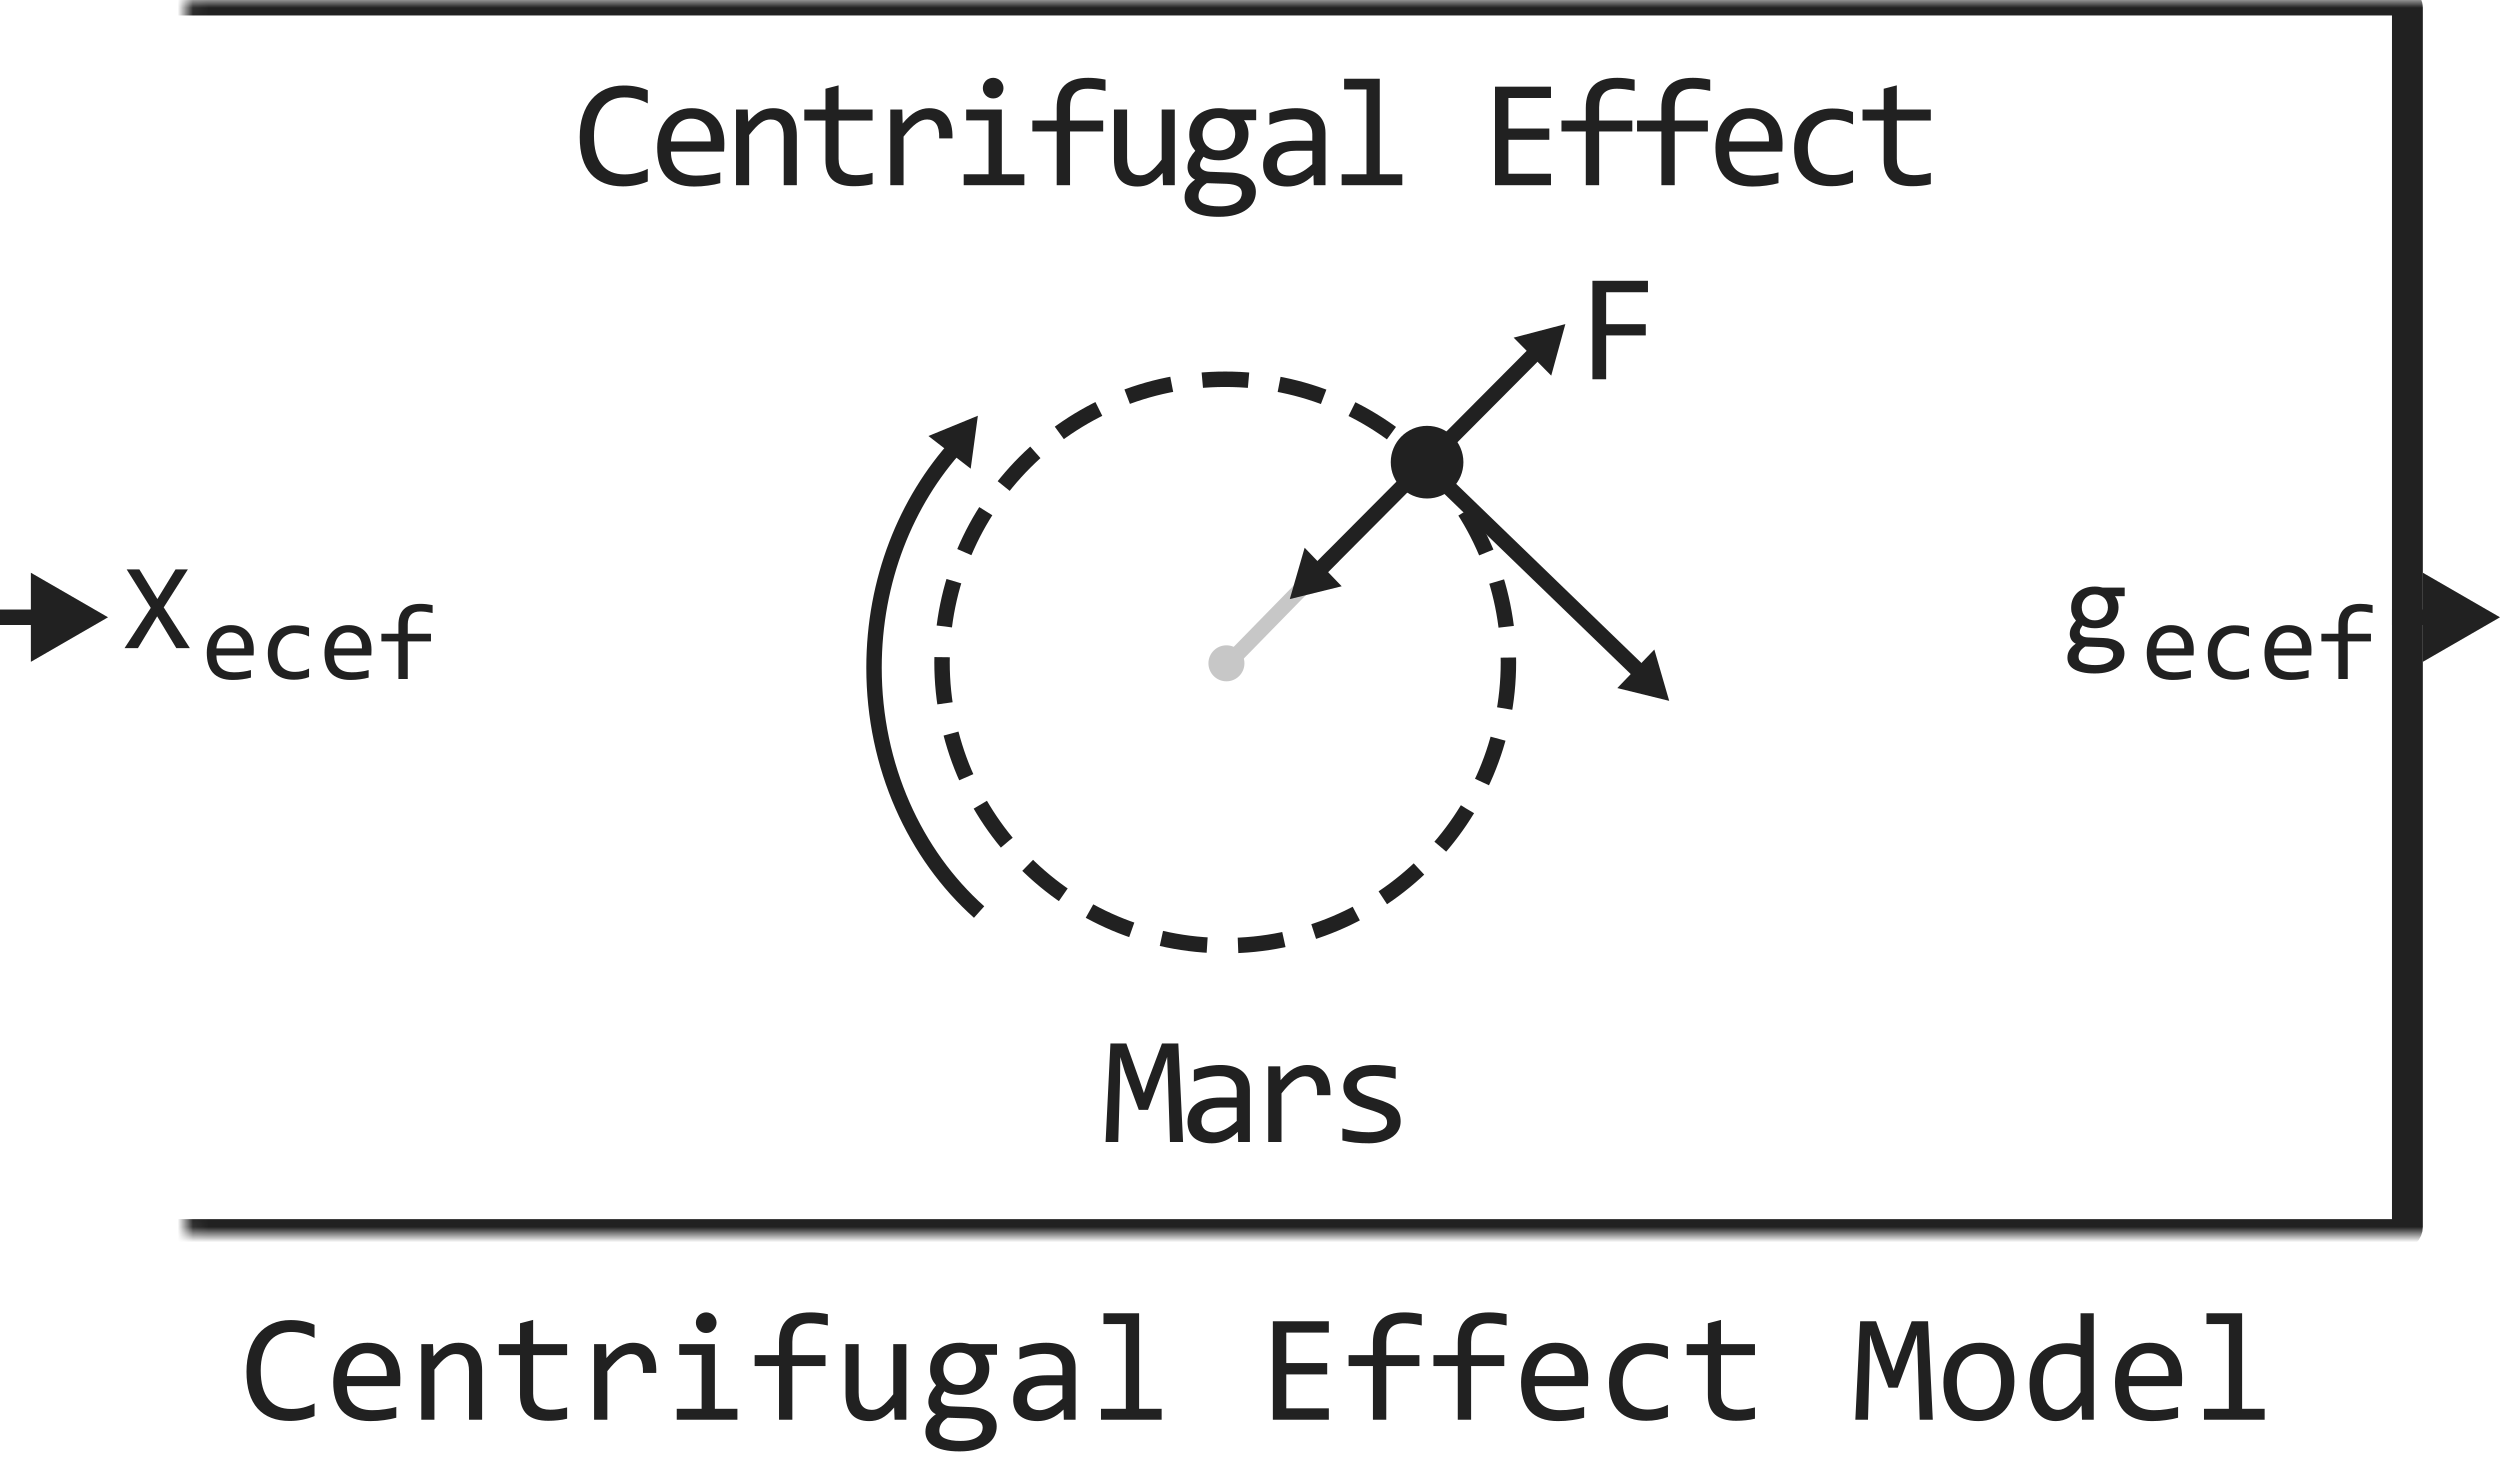 <svg width="162" height="96" viewBox="0 0 162 96" fill="none" xmlns="http://www.w3.org/2000/svg">
<path d="M76.663 74H75.813L75.686 70.02L75.632 68.492L75.335 69.381L74.392 71.92H73.792L72.893 69.478L72.595 68.492L72.576 70.089L72.463 74H71.643L71.956 67.618H72.986L73.845 70.02L74.124 70.831L74.392 70.02L75.296 67.618H76.355L76.663 74ZM80.233 74L80.213 73.341C79.946 73.605 79.674 73.795 79.398 73.912C79.124 74.029 78.836 74.088 78.533 74.088C78.254 74.088 78.014 74.052 77.816 73.981C77.617 73.909 77.453 73.811 77.323 73.688C77.195 73.561 77.101 73.412 77.039 73.243C76.981 73.074 76.951 72.89 76.951 72.691C76.951 72.2 77.134 71.816 77.498 71.539C77.866 71.259 78.408 71.119 79.124 71.119H80.14V70.689C80.14 70.4 80.047 70.169 79.862 69.996C79.676 69.82 79.393 69.732 79.012 69.732C78.735 69.732 78.462 69.763 78.192 69.825C77.925 69.887 77.648 69.975 77.362 70.089V69.322C77.469 69.283 77.588 69.246 77.718 69.21C77.851 69.171 77.991 69.137 78.138 69.107C78.284 69.078 78.437 69.055 78.597 69.039C78.756 69.019 78.918 69.01 79.08 69.01C79.376 69.01 79.643 69.042 79.881 69.107C80.119 69.172 80.319 69.272 80.482 69.405C80.648 69.539 80.775 69.706 80.862 69.908C80.95 70.11 80.994 70.348 80.994 70.621V74H80.233ZM80.14 71.769H79.061C78.849 71.769 78.667 71.79 78.514 71.832C78.361 71.874 78.236 71.935 78.138 72.013C78.04 72.091 77.967 72.185 77.918 72.296C77.873 72.403 77.85 72.525 77.85 72.662C77.85 72.757 77.865 72.848 77.894 72.936C77.923 73.02 77.97 73.097 78.035 73.165C78.1 73.23 78.185 73.282 78.289 73.321C78.393 73.36 78.52 73.38 78.67 73.38C78.865 73.38 79.088 73.321 79.339 73.204C79.593 73.084 79.86 72.895 80.14 72.638V71.769ZM82.181 69.098H82.958L82.982 70.001C83.272 69.653 83.557 69.4 83.837 69.244C84.12 69.088 84.405 69.01 84.691 69.01C85.199 69.01 85.583 69.174 85.844 69.503C86.107 69.832 86.229 70.32 86.21 70.968H85.35C85.36 70.538 85.297 70.227 85.16 70.035C85.026 69.84 84.83 69.742 84.569 69.742C84.455 69.742 84.34 69.763 84.222 69.806C84.109 69.845 83.99 69.91 83.866 70.001C83.746 70.089 83.617 70.203 83.48 70.343C83.344 70.483 83.197 70.652 83.041 70.851V74H82.181V69.098ZM90.761 72.662C90.761 72.835 90.732 72.989 90.673 73.126C90.615 73.263 90.535 73.385 90.434 73.492C90.333 73.596 90.216 73.686 90.082 73.761C89.949 73.836 89.806 73.897 89.653 73.946C89.503 73.995 89.348 74.031 89.189 74.054C89.029 74.076 88.873 74.088 88.72 74.088C88.388 74.088 88.082 74.073 87.802 74.044C87.525 74.015 87.254 73.967 86.987 73.902V73.121C87.273 73.203 87.558 73.264 87.841 73.307C88.124 73.349 88.406 73.37 88.686 73.37C89.093 73.37 89.394 73.315 89.589 73.204C89.785 73.093 89.882 72.936 89.882 72.731C89.882 72.643 89.866 72.564 89.833 72.496C89.804 72.424 89.749 72.358 89.667 72.296C89.586 72.231 89.459 72.164 89.287 72.096C89.117 72.027 88.885 71.949 88.588 71.861C88.367 71.796 88.162 71.723 87.973 71.642C87.787 71.557 87.626 71.458 87.49 71.344C87.353 71.23 87.246 71.096 87.167 70.943C87.089 70.79 87.05 70.61 87.05 70.401C87.05 70.265 87.081 70.115 87.143 69.952C87.208 69.789 87.317 69.638 87.47 69.498C87.623 69.358 87.83 69.243 88.09 69.151C88.351 69.057 88.676 69.01 89.067 69.01C89.259 69.01 89.472 69.021 89.706 69.044C89.941 69.064 90.185 69.099 90.439 69.151V69.908C90.172 69.843 89.918 69.796 89.677 69.767C89.439 69.734 89.233 69.718 89.057 69.718C88.845 69.718 88.666 69.734 88.52 69.767C88.377 69.799 88.26 69.845 88.168 69.903C88.081 69.959 88.017 70.025 87.978 70.103C87.939 70.178 87.919 70.26 87.919 70.348C87.919 70.436 87.936 70.515 87.968 70.587C88.004 70.659 88.067 70.728 88.159 70.797C88.253 70.862 88.383 70.929 88.549 70.997C88.715 71.062 88.932 71.134 89.199 71.212C89.488 71.296 89.733 71.386 89.931 71.481C90.13 71.572 90.291 71.674 90.415 71.788C90.538 71.902 90.626 72.031 90.678 72.174C90.734 72.317 90.761 72.48 90.761 72.662Z" fill="#212121"/>
<path d="M41.976 11.761C41.465 11.972 40.929 12.078 40.37 12.078C39.468 12.078 38.775 11.81 38.289 11.273C37.808 10.732 37.567 9.935 37.567 8.88C37.567 8.369 37.633 7.907 37.767 7.493C37.901 7.08 38.091 6.73 38.338 6.443C38.586 6.154 38.885 5.931 39.237 5.774C39.588 5.618 39.982 5.54 40.418 5.54C40.715 5.54 40.99 5.566 41.244 5.618C41.498 5.667 41.742 5.743 41.976 5.848V6.702C41.745 6.575 41.506 6.479 41.258 6.414C41.011 6.346 40.741 6.312 40.448 6.312C40.148 6.312 39.876 6.368 39.632 6.482C39.391 6.593 39.186 6.756 39.017 6.971C38.848 7.182 38.718 7.443 38.626 7.752C38.535 8.058 38.49 8.408 38.49 8.802C38.49 9.629 38.657 10.252 38.993 10.672C39.328 11.092 39.819 11.302 40.467 11.302C40.741 11.302 41.003 11.271 41.253 11.209C41.504 11.144 41.745 11.054 41.976 10.94V11.761ZM46.938 9.29C46.938 9.41 46.936 9.511 46.933 9.593C46.929 9.674 46.925 9.751 46.918 9.822H43.476C43.476 10.324 43.616 10.709 43.895 10.979C44.175 11.246 44.579 11.38 45.106 11.38C45.25 11.38 45.393 11.375 45.536 11.365C45.679 11.352 45.818 11.336 45.951 11.316C46.085 11.297 46.212 11.276 46.332 11.253C46.456 11.227 46.57 11.199 46.674 11.17V11.868C46.443 11.933 46.181 11.985 45.888 12.024C45.598 12.067 45.297 12.088 44.984 12.088C44.565 12.088 44.203 12.031 43.9 11.917C43.598 11.803 43.349 11.639 43.153 11.424C42.961 11.206 42.818 10.94 42.724 10.628C42.633 10.312 42.587 9.956 42.587 9.559C42.587 9.214 42.636 8.888 42.733 8.582C42.834 8.273 42.979 8.003 43.168 7.771C43.36 7.537 43.594 7.352 43.871 7.215C44.148 7.078 44.462 7.01 44.813 7.01C45.155 7.01 45.458 7.063 45.722 7.171C45.985 7.278 46.207 7.431 46.386 7.63C46.568 7.825 46.705 8.064 46.796 8.348C46.89 8.628 46.938 8.942 46.938 9.29ZM46.054 9.168C46.063 8.95 46.042 8.751 45.99 8.572C45.938 8.39 45.857 8.234 45.746 8.104C45.639 7.973 45.504 7.872 45.341 7.801C45.178 7.726 44.989 7.688 44.774 7.688C44.589 7.688 44.42 7.724 44.267 7.796C44.114 7.868 43.982 7.968 43.871 8.099C43.76 8.229 43.671 8.385 43.602 8.567C43.534 8.75 43.492 8.95 43.476 9.168H46.054ZM47.695 7.098H48.452L48.486 7.889C48.629 7.719 48.767 7.579 48.901 7.469C49.034 7.355 49.165 7.264 49.292 7.195C49.422 7.127 49.554 7.08 49.687 7.054C49.821 7.024 49.959 7.01 50.102 7.01C50.607 7.01 50.988 7.16 51.245 7.459C51.505 7.755 51.635 8.203 51.635 8.802V12H50.786V8.87C50.786 8.486 50.714 8.203 50.571 8.021C50.428 7.835 50.215 7.742 49.931 7.742C49.827 7.742 49.724 7.758 49.624 7.791C49.526 7.82 49.423 7.874 49.316 7.952C49.209 8.027 49.091 8.13 48.965 8.26C48.841 8.39 48.701 8.553 48.544 8.748V12H47.695V7.098ZM56.543 11.932C56.351 11.98 56.153 12.015 55.947 12.034C55.742 12.057 55.534 12.068 55.322 12.068C54.707 12.068 54.248 11.93 53.946 11.653C53.643 11.373 53.491 10.945 53.491 10.369V7.811H52.119V7.098H53.491V5.75L54.341 5.53V7.098H56.543V7.811H54.341V10.301C54.341 10.652 54.434 10.916 54.619 11.092C54.808 11.264 55.085 11.351 55.449 11.351C55.606 11.351 55.777 11.339 55.962 11.316C56.148 11.29 56.341 11.251 56.543 11.199V11.932ZM57.691 7.098H58.468L58.492 8.001C58.782 7.653 59.066 7.4 59.346 7.244C59.63 7.088 59.914 7.01 60.201 7.01C60.709 7.01 61.093 7.174 61.353 7.503C61.617 7.832 61.739 8.32 61.719 8.968H60.86C60.87 8.538 60.806 8.227 60.67 8.035C60.536 7.84 60.339 7.742 60.079 7.742C59.965 7.742 59.849 7.763 59.732 7.806C59.618 7.845 59.499 7.91 59.376 8.001C59.255 8.089 59.127 8.203 58.99 8.343C58.853 8.483 58.707 8.652 58.551 8.851V12H57.691V7.098ZM64.059 7.801H62.609V7.098H64.918V11.292H66.378V12H62.448V11.292H64.059V7.801ZM64.357 5.042C64.451 5.042 64.539 5.06 64.621 5.096C64.702 5.128 64.772 5.175 64.831 5.237C64.892 5.299 64.939 5.371 64.972 5.452C65.008 5.53 65.026 5.617 65.026 5.711C65.026 5.802 65.008 5.888 64.972 5.97C64.939 6.051 64.892 6.123 64.831 6.185C64.772 6.246 64.702 6.295 64.621 6.331C64.539 6.364 64.451 6.38 64.357 6.38C64.262 6.38 64.174 6.364 64.093 6.331C64.012 6.295 63.94 6.246 63.878 6.185C63.82 6.123 63.773 6.051 63.737 5.97C63.704 5.888 63.688 5.802 63.688 5.711C63.688 5.617 63.704 5.53 63.737 5.452C63.773 5.371 63.82 5.299 63.878 5.237C63.94 5.175 64.012 5.128 64.093 5.096C64.174 5.06 64.262 5.042 64.357 5.042ZM71.638 5.892C71.192 5.797 70.808 5.75 70.485 5.75C69.72 5.75 69.338 6.15 69.338 6.951V7.811H71.486V8.519H69.338V12H68.474V8.519H66.897V7.811H68.474V7C68.474 5.695 69.154 5.042 70.515 5.042C70.853 5.042 71.228 5.081 71.638 5.159V5.892ZM76.126 12H75.364L75.335 11.209C75.188 11.378 75.048 11.52 74.915 11.634C74.784 11.745 74.654 11.834 74.524 11.902C74.394 11.971 74.262 12.018 74.129 12.044C73.998 12.073 73.86 12.088 73.713 12.088C73.209 12.088 72.828 11.94 72.571 11.644C72.314 11.347 72.185 10.9 72.185 10.301V7.098H73.035V10.232C73.035 10.984 73.318 11.36 73.884 11.36C73.989 11.36 74.09 11.346 74.187 11.316C74.288 11.284 74.392 11.23 74.5 11.155C74.61 11.077 74.728 10.973 74.851 10.843C74.978 10.713 75.12 10.548 75.276 10.35V7.098H76.126V12ZM80.614 7.791C80.705 7.905 80.775 8.038 80.823 8.191C80.876 8.341 80.902 8.504 80.902 8.68C80.902 8.934 80.854 9.166 80.76 9.378C80.669 9.586 80.539 9.765 80.369 9.915C80.2 10.065 79.997 10.182 79.759 10.267C79.525 10.348 79.266 10.389 78.983 10.389C78.778 10.389 78.585 10.367 78.406 10.325C78.227 10.28 78.086 10.224 77.982 10.159C77.92 10.25 77.868 10.337 77.825 10.418C77.783 10.499 77.762 10.591 77.762 10.691C77.762 10.815 77.82 10.918 77.938 10.999C78.058 11.08 78.216 11.124 78.411 11.131L79.7 11.18C79.945 11.186 80.169 11.217 80.374 11.273C80.583 11.328 80.76 11.408 80.906 11.512C81.056 11.616 81.172 11.745 81.253 11.898C81.338 12.05 81.38 12.228 81.38 12.43C81.38 12.648 81.333 12.854 81.239 13.05C81.144 13.245 80.998 13.416 80.799 13.562C80.604 13.712 80.355 13.831 80.052 13.919C79.749 14.007 79.389 14.051 78.973 14.051C78.576 14.051 78.237 14.018 77.957 13.953C77.68 13.891 77.453 13.803 77.274 13.69C77.095 13.579 76.964 13.445 76.883 13.289C76.802 13.136 76.761 12.967 76.761 12.781C76.761 12.544 76.816 12.335 76.927 12.156C77.038 11.977 77.209 11.805 77.44 11.639C77.355 11.6 77.282 11.551 77.22 11.492C77.158 11.434 77.108 11.37 77.069 11.302C77.029 11.23 77 11.155 76.981 11.077C76.961 10.999 76.951 10.922 76.951 10.848C76.951 10.636 77 10.442 77.098 10.267C77.199 10.091 77.318 9.925 77.454 9.769C77.392 9.694 77.337 9.62 77.288 9.549C77.243 9.477 77.202 9.401 77.166 9.319C77.134 9.235 77.108 9.145 77.088 9.051C77.072 8.953 77.064 8.842 77.064 8.719C77.064 8.465 77.109 8.234 77.2 8.025C77.295 7.814 77.425 7.633 77.591 7.483C77.76 7.334 77.962 7.218 78.197 7.137C78.434 7.052 78.696 7.01 78.983 7.01C79.103 7.01 79.219 7.018 79.329 7.034C79.44 7.05 79.538 7.072 79.622 7.098H81.4V7.791H80.614ZM77.664 12.708C77.664 12.939 77.785 13.107 78.026 13.211C78.266 13.318 78.602 13.372 79.031 13.372C79.302 13.372 79.528 13.348 79.71 13.299C79.896 13.25 80.044 13.185 80.154 13.104C80.268 13.025 80.35 12.934 80.399 12.83C80.448 12.729 80.472 12.625 80.472 12.518C80.472 12.319 80.391 12.172 80.228 12.078C80.065 11.984 79.816 11.928 79.481 11.912L78.201 11.868C78.094 11.94 78.004 12.01 77.933 12.078C77.865 12.146 77.811 12.215 77.772 12.283C77.733 12.355 77.705 12.425 77.689 12.493C77.672 12.565 77.664 12.636 77.664 12.708ZM77.923 8.699C77.923 8.855 77.949 8.999 78.001 9.129C78.053 9.259 78.126 9.37 78.221 9.461C78.315 9.552 78.426 9.624 78.553 9.676C78.683 9.725 78.826 9.749 78.983 9.749C79.152 9.749 79.302 9.721 79.432 9.666C79.565 9.607 79.676 9.529 79.764 9.432C79.855 9.334 79.923 9.222 79.969 9.095C80.018 8.968 80.042 8.836 80.042 8.699C80.042 8.543 80.016 8.4 79.964 8.27C79.912 8.139 79.839 8.029 79.744 7.938C79.65 7.846 79.538 7.776 79.407 7.728C79.281 7.675 79.139 7.649 78.983 7.649C78.813 7.649 78.662 7.679 78.528 7.737C78.398 7.796 78.288 7.874 78.197 7.972C78.109 8.066 78.04 8.177 77.991 8.304C77.946 8.431 77.923 8.562 77.923 8.699ZM85.131 12L85.111 11.341C84.844 11.604 84.572 11.795 84.296 11.912C84.022 12.029 83.734 12.088 83.431 12.088C83.151 12.088 82.912 12.052 82.714 11.98C82.515 11.909 82.351 11.811 82.221 11.688C82.094 11.56 81.999 11.412 81.937 11.243C81.879 11.074 81.849 10.89 81.849 10.691C81.849 10.2 82.032 9.816 82.396 9.539C82.764 9.259 83.306 9.119 84.022 9.119H85.038V8.689C85.038 8.4 84.945 8.169 84.76 7.996C84.574 7.82 84.291 7.732 83.91 7.732C83.633 7.732 83.36 7.763 83.09 7.825C82.823 7.887 82.546 7.975 82.26 8.089V7.322C82.367 7.283 82.486 7.246 82.616 7.21C82.749 7.171 82.889 7.137 83.036 7.107C83.182 7.078 83.335 7.055 83.495 7.039C83.654 7.02 83.816 7.01 83.978 7.01C84.275 7.01 84.541 7.042 84.779 7.107C85.017 7.173 85.217 7.272 85.38 7.405C85.546 7.539 85.673 7.706 85.76 7.908C85.848 8.11 85.892 8.348 85.892 8.621V12H85.131ZM85.038 9.769H83.959C83.747 9.769 83.565 9.79 83.412 9.832C83.259 9.874 83.134 9.935 83.036 10.013C82.938 10.091 82.865 10.185 82.816 10.296C82.771 10.403 82.748 10.525 82.748 10.662C82.748 10.757 82.763 10.848 82.792 10.935C82.821 11.02 82.868 11.097 82.933 11.165C82.999 11.23 83.083 11.282 83.187 11.321C83.291 11.36 83.418 11.38 83.568 11.38C83.763 11.38 83.987 11.321 84.237 11.204C84.491 11.084 84.758 10.895 85.038 10.638V9.769ZM88.549 5.799H87.099V5.101H89.409V11.292H90.869V12H86.938V11.292H88.549V5.799ZM100.504 12H96.876V5.618H100.504V6.351H97.745V8.328H100.396V9.061H97.745V11.258H100.504V12ZM105.924 5.892C105.478 5.797 105.094 5.75 104.772 5.75C104.007 5.75 103.624 6.15 103.624 6.951V7.811H105.773V8.519H103.624V12H102.76V8.519H101.183V7.811H102.76V7C102.76 5.695 103.44 5.042 104.801 5.042C105.14 5.042 105.514 5.081 105.924 5.159V5.892ZM110.822 5.892C110.376 5.797 109.992 5.75 109.67 5.75C108.905 5.75 108.522 6.15 108.522 6.951V7.811H110.671V8.519H108.522V12H107.658V8.519H106.081V7.811H107.658V7C107.658 5.695 108.338 5.042 109.699 5.042C110.038 5.042 110.412 5.081 110.822 5.159V5.892ZM115.51 9.29C115.51 9.41 115.509 9.511 115.505 9.593C115.502 9.674 115.497 9.751 115.491 9.822H112.048C112.048 10.324 112.188 10.709 112.468 10.979C112.748 11.246 113.152 11.38 113.679 11.38C113.822 11.38 113.966 11.375 114.109 11.365C114.252 11.352 114.39 11.336 114.524 11.316C114.657 11.297 114.784 11.276 114.905 11.253C115.028 11.227 115.142 11.199 115.246 11.17V11.868C115.015 11.933 114.753 11.985 114.46 12.024C114.171 12.067 113.87 12.088 113.557 12.088C113.137 12.088 112.776 12.031 112.473 11.917C112.17 11.803 111.921 11.639 111.726 11.424C111.534 11.206 111.391 10.94 111.296 10.628C111.205 10.312 111.16 9.956 111.16 9.559C111.16 9.214 111.208 8.888 111.306 8.582C111.407 8.273 111.552 8.003 111.741 7.771C111.933 7.537 112.167 7.352 112.444 7.215C112.72 7.078 113.035 7.01 113.386 7.01C113.728 7.01 114.031 7.063 114.294 7.171C114.558 7.278 114.779 7.431 114.958 7.63C115.141 7.825 115.277 8.064 115.369 8.348C115.463 8.628 115.51 8.942 115.51 9.29ZM114.626 9.168C114.636 8.95 114.615 8.751 114.563 8.572C114.511 8.39 114.429 8.234 114.319 8.104C114.211 7.973 114.076 7.872 113.913 7.801C113.751 7.726 113.562 7.688 113.347 7.688C113.162 7.688 112.992 7.724 112.839 7.796C112.686 7.868 112.554 7.968 112.444 8.099C112.333 8.229 112.244 8.385 112.175 8.567C112.107 8.75 112.065 8.95 112.048 9.168H114.626ZM120.076 11.819C119.855 11.904 119.627 11.966 119.393 12.005C119.161 12.047 118.922 12.068 118.675 12.068C117.9 12.068 117.303 11.858 116.883 11.438C116.466 11.019 116.258 10.405 116.258 9.598C116.258 9.21 116.318 8.859 116.438 8.543C116.559 8.227 116.728 7.957 116.946 7.732C117.164 7.508 117.425 7.335 117.728 7.215C118.03 7.091 118.364 7.029 118.729 7.029C118.982 7.029 119.22 7.047 119.441 7.083C119.663 7.119 119.874 7.177 120.076 7.259V8.069C119.865 7.959 119.648 7.879 119.427 7.83C119.209 7.778 118.982 7.752 118.748 7.752C118.53 7.752 118.323 7.794 118.128 7.879C117.936 7.96 117.767 8.079 117.62 8.235C117.474 8.392 117.358 8.582 117.273 8.807C117.189 9.031 117.146 9.285 117.146 9.568C117.146 10.161 117.29 10.605 117.576 10.901C117.866 11.194 118.266 11.341 118.777 11.341C119.008 11.341 119.231 11.315 119.446 11.263C119.664 11.211 119.874 11.133 120.076 11.028V11.819ZM125.116 11.932C124.924 11.98 124.725 12.015 124.52 12.034C124.315 12.057 124.107 12.068 123.895 12.068C123.28 12.068 122.821 11.93 122.518 11.653C122.215 11.373 122.064 10.945 122.064 10.369V7.811H120.692V7.098H122.064V5.75L122.914 5.53V7.098H125.116V7.811H122.914V10.301C122.914 10.652 123.006 10.916 123.192 11.092C123.381 11.264 123.657 11.351 124.022 11.351C124.178 11.351 124.349 11.339 124.535 11.316C124.72 11.29 124.914 11.251 125.116 11.199V11.932Z" fill="#212121"/>
<g clip-path="url(#clip0_8550_59149)">
<circle cx="79.473" cy="42.983" r="1.167" fill="#C7C7C7"/>
<path d="M79.723 42.855L86.314 36.115" stroke="#C7C7C7" stroke-linecap="round" stroke-linejoin="round"/>
<circle cx="79.395" cy="42.927" r="18.351" stroke="#212121" stroke-linejoin="round" stroke-dasharray="3 2"/>
<path d="M62.055 28.815C58.711 32.488 56.637 37.606 56.637 43.268C56.637 49.679 59.296 55.393 63.446 59.101" stroke="#212121" stroke-linejoin="round"/>
<circle cx="92.475" cy="29.949" r="2.354" fill="#212121"/>
<path d="M99.439 22.929L92.322 30.078M85.205 37.226L92.322 30.078M92.322 30.078L106.619 43.902" stroke="#212121" stroke-linejoin="round"/>
<path d="M106.788 18.937H104.078V21.007H106.646V21.735H104.078V24.577H103.189V18.195H106.788V18.937Z" fill="#212121"/>
<path d="M101.435 21.001L98.084 21.879L100.52 24.342L101.435 21.001Z" fill="#212121"/>
<path d="M63.366 26.939L60.161 28.253L62.901 30.372L63.366 26.939Z" fill="#212121"/>
<path d="M83.578 38.821L86.941 37.991L84.541 35.493L83.578 38.821Z" fill="#212121"/>
<path d="M108.164 45.416L104.801 44.587L107.201 42.089L108.164 45.416Z" fill="#212121"/>
</g>
<mask id="path-14-inside-1_8550_59149" fill="white">
<rect x="6" width="150" height="80" rx="0.5"/>
</mask>
<rect x="6" width="150" height="80" rx="0.5" stroke="#212121" stroke-width="2" stroke-linejoin="round" mask="url(#path-14-inside-1_8550_59149)"/>
<path d="M12.305 42H11.426L10.184 39.938L8.938 42H8.07L9.77 39.391L8.207 36.895H9.031L10.199 38.816L11.375 36.895H12.176L10.609 39.359L12.305 42Z" fill="#212121"/>
<path d="M16.445 42.103C16.445 42.187 16.444 42.258 16.442 42.315C16.44 42.372 16.436 42.425 16.432 42.476H14.022C14.022 42.827 14.12 43.096 14.316 43.286C14.512 43.472 14.794 43.566 15.164 43.566C15.264 43.566 15.364 43.562 15.464 43.556C15.565 43.547 15.662 43.535 15.755 43.522C15.848 43.508 15.937 43.493 16.021 43.477C16.108 43.459 16.188 43.44 16.261 43.419V43.908C16.099 43.953 15.915 43.99 15.71 44.017C15.508 44.047 15.297 44.062 15.078 44.062C14.784 44.062 14.531 44.022 14.319 43.942C14.107 43.862 13.933 43.747 13.796 43.597C13.662 43.444 13.562 43.258 13.496 43.04C13.432 42.819 13.4 42.569 13.4 42.291C13.4 42.05 13.434 41.822 13.502 41.607C13.573 41.391 13.675 41.202 13.807 41.04C13.941 40.876 14.105 40.746 14.299 40.65C14.492 40.555 14.712 40.507 14.959 40.507C15.198 40.507 15.41 40.544 15.594 40.62C15.779 40.695 15.934 40.802 16.059 40.941C16.187 41.078 16.282 41.245 16.346 41.443C16.412 41.639 16.445 41.859 16.445 42.103ZM15.827 42.018C15.834 41.865 15.819 41.726 15.782 41.601C15.746 41.473 15.689 41.364 15.611 41.273C15.536 41.181 15.442 41.111 15.328 41.06C15.214 41.008 15.082 40.982 14.931 40.982C14.801 40.982 14.683 41.007 14.576 41.057C14.469 41.107 14.376 41.178 14.299 41.269C14.221 41.36 14.159 41.47 14.111 41.597C14.063 41.725 14.033 41.865 14.022 42.018H15.827ZM20.026 43.873C19.872 43.933 19.712 43.976 19.548 44.003C19.386 44.033 19.219 44.048 19.046 44.048C18.503 44.048 18.085 43.901 17.791 43.607C17.5 43.313 17.354 42.883 17.354 42.318C17.354 42.047 17.396 41.801 17.48 41.58C17.564 41.359 17.683 41.17 17.836 41.013C17.988 40.855 18.171 40.735 18.383 40.65C18.594 40.564 18.828 40.52 19.083 40.52C19.261 40.52 19.427 40.533 19.582 40.558C19.737 40.583 19.885 40.624 20.026 40.681V41.248C19.878 41.171 19.727 41.115 19.572 41.081C19.419 41.045 19.261 41.026 19.097 41.026C18.944 41.026 18.799 41.056 18.663 41.115C18.528 41.172 18.41 41.255 18.307 41.365C18.205 41.474 18.124 41.607 18.065 41.765C18.005 41.922 17.976 42.1 17.976 42.298C17.976 42.713 18.076 43.024 18.276 43.231C18.479 43.436 18.76 43.539 19.117 43.539C19.279 43.539 19.435 43.52 19.586 43.484C19.738 43.447 19.885 43.393 20.026 43.32V43.873ZM24.073 42.103C24.073 42.187 24.071 42.258 24.069 42.315C24.067 42.372 24.064 42.425 24.059 42.476H21.649C21.649 42.827 21.747 43.096 21.943 43.286C22.139 43.472 22.422 43.566 22.791 43.566C22.891 43.566 22.991 43.562 23.092 43.556C23.192 43.547 23.289 43.535 23.382 43.522C23.476 43.508 23.564 43.493 23.649 43.477C23.735 43.459 23.815 43.44 23.888 43.419V43.908C23.726 43.953 23.543 43.99 23.338 44.017C23.135 44.047 22.924 44.062 22.705 44.062C22.411 44.062 22.159 44.022 21.947 43.942C21.735 43.862 21.56 43.747 21.424 43.597C21.289 43.444 21.189 43.258 21.123 43.04C21.059 42.819 21.027 42.569 21.027 42.291C21.027 42.05 21.061 41.822 21.13 41.607C21.2 41.391 21.302 41.202 21.434 41.04C21.568 40.876 21.732 40.746 21.926 40.65C22.12 40.555 22.34 40.507 22.586 40.507C22.825 40.507 23.037 40.544 23.221 40.62C23.406 40.695 23.561 40.802 23.686 40.941C23.814 41.078 23.91 41.245 23.974 41.443C24.04 41.639 24.073 41.859 24.073 42.103ZM23.454 42.018C23.461 41.865 23.446 41.726 23.41 41.601C23.373 41.473 23.316 41.364 23.239 41.273C23.163 41.181 23.069 41.111 22.955 41.06C22.841 41.008 22.709 40.982 22.558 40.982C22.428 40.982 22.31 41.007 22.203 41.057C22.096 41.107 22.004 41.178 21.926 41.269C21.849 41.36 21.786 41.47 21.738 41.597C21.69 41.725 21.661 41.865 21.649 42.018H23.454ZM28.033 39.724C27.721 39.658 27.452 39.625 27.227 39.625C26.691 39.625 26.423 39.905 26.423 40.466V41.067H27.927V41.563H26.423V44H25.818V41.563H24.714V41.067H25.818V40.5C25.818 39.586 26.295 39.129 27.247 39.129C27.484 39.129 27.746 39.157 28.033 39.211V39.724Z" fill="#212121"/>
<path d="M137.051 38.633C137.124 38.724 137.18 38.831 137.219 38.953C137.26 39.073 137.281 39.203 137.281 39.344C137.281 39.547 137.243 39.733 137.168 39.902C137.095 40.069 136.991 40.212 136.855 40.332C136.72 40.452 136.557 40.546 136.367 40.613C136.18 40.678 135.973 40.711 135.746 40.711C135.582 40.711 135.428 40.694 135.285 40.66C135.142 40.624 135.029 40.579 134.945 40.527C134.896 40.6 134.854 40.669 134.82 40.734C134.786 40.8 134.77 40.872 134.77 40.953C134.77 41.052 134.816 41.134 134.91 41.199C135.007 41.264 135.133 41.3 135.289 41.305L136.32 41.344C136.516 41.349 136.695 41.374 136.859 41.418C137.026 41.462 137.168 41.526 137.285 41.609C137.405 41.693 137.497 41.796 137.562 41.918C137.63 42.04 137.664 42.182 137.664 42.344C137.664 42.518 137.626 42.684 137.551 42.84C137.475 42.996 137.358 43.133 137.199 43.25C137.043 43.37 136.844 43.465 136.602 43.535C136.359 43.605 136.072 43.641 135.738 43.641C135.421 43.641 135.15 43.615 134.926 43.562C134.704 43.513 134.522 43.443 134.379 43.352C134.236 43.263 134.132 43.156 134.066 43.031C134.001 42.909 133.969 42.773 133.969 42.625C133.969 42.435 134.013 42.268 134.102 42.125C134.19 41.982 134.327 41.844 134.512 41.711C134.444 41.68 134.385 41.641 134.336 41.594C134.286 41.547 134.246 41.496 134.215 41.441C134.184 41.384 134.16 41.324 134.145 41.262C134.129 41.199 134.121 41.138 134.121 41.078C134.121 40.909 134.16 40.754 134.238 40.613C134.319 40.473 134.414 40.34 134.523 40.215C134.474 40.155 134.43 40.096 134.391 40.039C134.354 39.982 134.322 39.921 134.293 39.855C134.267 39.788 134.246 39.716 134.23 39.641C134.217 39.562 134.211 39.474 134.211 39.375C134.211 39.172 134.247 38.987 134.32 38.82C134.396 38.651 134.5 38.507 134.633 38.387C134.768 38.267 134.93 38.175 135.117 38.109C135.307 38.042 135.517 38.008 135.746 38.008C135.842 38.008 135.935 38.014 136.023 38.027C136.112 38.04 136.19 38.057 136.258 38.078H137.68V38.633H137.051ZM134.691 42.566C134.691 42.751 134.788 42.885 134.98 42.969C135.173 43.055 135.441 43.098 135.785 43.098C136.001 43.098 136.182 43.078 136.328 43.039C136.477 43 136.595 42.948 136.684 42.883C136.775 42.82 136.84 42.747 136.879 42.664C136.918 42.583 136.938 42.5 136.938 42.414C136.938 42.255 136.872 42.138 136.742 42.062C136.612 41.987 136.413 41.943 136.145 41.93L135.121 41.895C135.035 41.952 134.964 42.008 134.906 42.062C134.852 42.117 134.809 42.172 134.777 42.227C134.746 42.284 134.724 42.34 134.711 42.395C134.698 42.452 134.691 42.509 134.691 42.566ZM134.898 39.359C134.898 39.484 134.919 39.599 134.961 39.703C135.003 39.807 135.061 39.896 135.137 39.969C135.212 40.042 135.301 40.099 135.402 40.141C135.507 40.18 135.621 40.199 135.746 40.199C135.882 40.199 136.001 40.177 136.105 40.133C136.212 40.086 136.301 40.023 136.371 39.945C136.444 39.867 136.499 39.777 136.535 39.676C136.574 39.574 136.594 39.469 136.594 39.359C136.594 39.234 136.573 39.12 136.531 39.016C136.49 38.911 136.431 38.823 136.355 38.75C136.28 38.677 136.19 38.621 136.086 38.582C135.984 38.54 135.871 38.52 135.746 38.52C135.611 38.52 135.49 38.543 135.383 38.59C135.279 38.637 135.19 38.699 135.117 38.777C135.047 38.853 134.992 38.941 134.953 39.043C134.917 39.145 134.898 39.25 134.898 39.359Z" fill="#212121"/>
<path d="M142.156 42.103C142.156 42.187 142.155 42.258 142.152 42.315C142.15 42.372 142.147 42.425 142.142 42.476H139.732C139.732 42.827 139.83 43.096 140.026 43.286C140.222 43.472 140.505 43.566 140.874 43.566C140.974 43.566 141.075 43.562 141.175 43.556C141.275 43.547 141.372 43.535 141.465 43.522C141.559 43.508 141.648 43.493 141.732 43.477C141.819 43.459 141.898 43.44 141.971 43.419V43.908C141.809 43.953 141.626 43.99 141.421 44.017C141.218 44.047 141.007 44.062 140.789 44.062C140.495 44.062 140.242 44.022 140.03 43.942C139.818 43.862 139.644 43.747 139.507 43.597C139.372 43.444 139.272 43.258 139.206 43.04C139.142 42.819 139.11 42.569 139.11 42.291C139.11 42.05 139.145 41.822 139.213 41.607C139.284 41.391 139.385 41.202 139.517 41.04C139.652 40.876 139.816 40.746 140.009 40.65C140.203 40.555 140.423 40.507 140.669 40.507C140.908 40.507 141.12 40.544 141.305 40.62C141.489 40.695 141.644 40.802 141.77 40.941C141.897 41.078 141.993 41.245 142.057 41.443C142.123 41.639 142.156 41.859 142.156 42.103ZM141.537 42.018C141.544 41.865 141.529 41.726 141.493 41.601C141.456 41.473 141.399 41.364 141.322 41.273C141.247 41.181 141.152 41.111 141.038 41.06C140.924 41.008 140.792 40.982 140.642 40.982C140.512 40.982 140.393 41.007 140.286 41.057C140.179 41.107 140.087 41.178 140.009 41.269C139.932 41.36 139.869 41.47 139.821 41.597C139.773 41.725 139.744 41.865 139.732 42.018H141.537ZM145.737 43.873C145.582 43.933 145.423 43.976 145.258 44.003C145.097 44.033 144.929 44.048 144.756 44.048C144.214 44.048 143.796 43.901 143.502 43.607C143.21 43.313 143.064 42.883 143.064 42.318C143.064 42.047 143.106 41.801 143.191 41.58C143.275 41.359 143.393 41.17 143.546 41.013C143.699 40.855 143.881 40.735 144.093 40.65C144.305 40.564 144.538 40.52 144.794 40.52C144.971 40.52 145.138 40.533 145.293 40.558C145.448 40.583 145.596 40.624 145.737 40.681V41.248C145.589 41.171 145.437 41.115 145.282 41.081C145.13 41.045 144.971 41.026 144.807 41.026C144.655 41.026 144.51 41.056 144.373 41.115C144.239 41.172 144.12 41.255 144.018 41.365C143.915 41.474 143.834 41.607 143.775 41.765C143.716 41.922 143.686 42.1 143.686 42.298C143.686 42.713 143.786 43.024 143.987 43.231C144.19 43.436 144.47 43.539 144.828 43.539C144.99 43.539 145.146 43.52 145.296 43.484C145.449 43.447 145.596 43.393 145.737 43.32V43.873ZM149.783 42.103C149.783 42.187 149.782 42.258 149.78 42.315C149.777 42.372 149.774 42.425 149.769 42.476H147.36C147.36 42.827 147.458 43.096 147.654 43.286C147.85 43.472 148.132 43.566 148.501 43.566C148.602 43.566 148.702 43.562 148.802 43.556C148.902 43.547 148.999 43.535 149.093 43.522C149.186 43.508 149.275 43.493 149.359 43.477C149.446 43.459 149.526 43.44 149.598 43.419V43.908C149.437 43.953 149.253 43.99 149.048 44.017C148.845 44.047 148.635 44.062 148.416 44.062C148.122 44.062 147.869 44.022 147.657 43.942C147.445 43.862 147.271 43.747 147.134 43.597C147 43.444 146.899 43.258 146.833 43.04C146.77 42.819 146.738 42.569 146.738 42.291C146.738 42.05 146.772 41.822 146.84 41.607C146.911 41.391 147.012 41.202 147.144 41.04C147.279 40.876 147.443 40.746 147.637 40.65C147.83 40.555 148.05 40.507 148.296 40.507C148.535 40.507 148.747 40.544 148.932 40.62C149.117 40.695 149.271 40.802 149.397 40.941C149.524 41.078 149.62 41.245 149.684 41.443C149.75 41.639 149.783 41.859 149.783 42.103ZM149.164 42.018C149.171 41.865 149.156 41.726 149.12 41.601C149.084 41.473 149.027 41.364 148.949 41.273C148.874 41.181 148.779 41.111 148.665 41.06C148.551 41.008 148.419 40.982 148.269 40.982C148.139 40.982 148.021 41.007 147.913 41.057C147.806 41.107 147.714 41.178 147.637 41.269C147.559 41.36 147.496 41.47 147.449 41.597C147.401 41.725 147.371 41.865 147.36 42.018H149.164ZM153.744 39.724C153.431 39.658 153.163 39.625 152.937 39.625C152.402 39.625 152.134 39.905 152.134 40.466V41.067H153.638V41.563H152.134V44H151.529V41.563H150.425V41.067H151.529V40.5C151.529 39.586 152.005 39.129 152.958 39.129C153.194 39.129 153.457 39.157 153.744 39.211V39.724Z" fill="#212121"/>
<path d="M7 40L2 37.113V42.887L7 40ZM2.5 39.5H0V40.5H2.5V39.5Z" fill="#212121"/>
<path d="M162 40L157 37.113V42.887L162 40ZM157.5 39.5H155V40.5H157.5V39.5Z" fill="#212121"/>
<path d="M20.382 91.761C19.871 91.972 19.335 92.078 18.775 92.078C17.874 92.078 17.18 91.81 16.695 91.272C16.213 90.732 15.973 89.935 15.973 88.88C15.973 88.369 16.039 87.907 16.173 87.493C16.306 87.08 16.497 86.73 16.744 86.443C16.991 86.154 17.291 85.931 17.643 85.774C17.994 85.618 18.388 85.54 18.824 85.54C19.12 85.54 19.395 85.566 19.649 85.618C19.903 85.667 20.148 85.743 20.382 85.848V86.702C20.151 86.575 19.912 86.479 19.664 86.414C19.417 86.346 19.146 86.311 18.854 86.311C18.554 86.311 18.282 86.368 18.038 86.482C17.797 86.593 17.592 86.756 17.423 86.971C17.254 87.182 17.123 87.443 17.032 87.752C16.941 88.058 16.895 88.408 16.895 88.802C16.895 89.629 17.063 90.252 17.398 90.672C17.734 91.092 18.225 91.302 18.873 91.302C19.146 91.302 19.409 91.271 19.659 91.209C19.91 91.144 20.151 91.054 20.382 90.94V91.761ZM25.943 89.29C25.943 89.41 25.942 89.511 25.939 89.593C25.935 89.674 25.93 89.751 25.924 89.822H22.481C22.481 90.324 22.621 90.709 22.901 90.98C23.181 91.246 23.585 91.38 24.112 91.38C24.256 91.38 24.399 91.375 24.542 91.365C24.685 91.352 24.824 91.336 24.957 91.316C25.09 91.297 25.217 91.276 25.338 91.253C25.462 91.227 25.576 91.199 25.68 91.17V91.868C25.449 91.933 25.186 91.985 24.894 92.024C24.604 92.067 24.303 92.088 23.99 92.088C23.57 92.088 23.209 92.031 22.906 91.917C22.604 91.803 22.355 91.639 22.159 91.424C21.967 91.206 21.824 90.94 21.73 90.628C21.638 90.312 21.593 89.956 21.593 89.559C21.593 89.213 21.642 88.888 21.739 88.582C21.84 88.273 21.985 88.003 22.174 87.772C22.366 87.537 22.6 87.352 22.877 87.215C23.154 87.078 23.468 87.01 23.819 87.01C24.161 87.01 24.464 87.064 24.727 87.171C24.991 87.278 25.213 87.431 25.392 87.63C25.574 87.825 25.711 88.064 25.802 88.348C25.896 88.628 25.943 88.942 25.943 89.29ZM25.06 89.168C25.069 88.95 25.048 88.751 24.996 88.572C24.944 88.39 24.863 88.234 24.752 88.103C24.645 87.973 24.509 87.872 24.347 87.801C24.184 87.726 23.995 87.689 23.78 87.689C23.595 87.689 23.425 87.724 23.273 87.796C23.119 87.868 22.988 87.968 22.877 88.099C22.766 88.229 22.677 88.385 22.608 88.567C22.54 88.75 22.498 88.95 22.481 89.168H25.06ZM27.301 87.098H28.058L28.092 87.889C28.235 87.719 28.373 87.579 28.507 87.469C28.64 87.355 28.77 87.264 28.898 87.195C29.028 87.127 29.16 87.08 29.293 87.054C29.426 87.024 29.565 87.01 29.708 87.01C30.213 87.01 30.593 87.159 30.851 87.459C31.111 87.755 31.241 88.203 31.241 88.802V92H30.392V88.87C30.392 88.486 30.32 88.203 30.177 88.02C30.034 87.835 29.82 87.742 29.537 87.742C29.433 87.742 29.33 87.758 29.23 87.791C29.132 87.82 29.029 87.874 28.922 87.952C28.814 88.027 28.697 88.13 28.57 88.26C28.447 88.39 28.307 88.553 28.15 88.748V92H27.301V87.098ZM36.749 91.932C36.557 91.981 36.358 92.015 36.153 92.034C35.948 92.057 35.74 92.068 35.528 92.068C34.913 92.068 34.454 91.93 34.151 91.653C33.849 91.373 33.697 90.945 33.697 90.369V87.811H32.325V87.098H33.697V85.75L34.547 85.53V87.098H36.749V87.811H34.547V90.301C34.547 90.652 34.64 90.916 34.825 91.092C35.014 91.264 35.291 91.351 35.655 91.351C35.812 91.351 35.982 91.339 36.168 91.316C36.353 91.29 36.547 91.251 36.749 91.199V91.932ZM38.497 87.098H39.273L39.298 88.001C39.588 87.653 39.872 87.4 40.152 87.244C40.435 87.088 40.72 87.01 41.007 87.01C41.515 87.01 41.899 87.174 42.159 87.503C42.423 87.832 42.545 88.32 42.525 88.968H41.666C41.676 88.538 41.612 88.227 41.476 88.035C41.342 87.84 41.145 87.742 40.885 87.742C40.771 87.742 40.655 87.763 40.538 87.806C40.424 87.845 40.305 87.91 40.182 88.001C40.061 88.089 39.933 88.203 39.796 88.343C39.659 88.483 39.513 88.652 39.356 88.851V92H38.497V87.098ZM45.465 87.801H44.015V87.098H46.324V91.292H47.784V92H43.853V91.292H45.465V87.801ZM45.763 85.042C45.857 85.042 45.945 85.06 46.026 85.096C46.108 85.128 46.178 85.175 46.236 85.237C46.298 85.299 46.345 85.371 46.378 85.452C46.414 85.53 46.432 85.617 46.432 85.711C46.432 85.802 46.414 85.888 46.378 85.97C46.345 86.051 46.298 86.123 46.236 86.185C46.178 86.246 46.108 86.295 46.026 86.331C45.945 86.364 45.857 86.38 45.763 86.38C45.668 86.38 45.58 86.364 45.499 86.331C45.418 86.295 45.346 86.246 45.284 86.185C45.226 86.123 45.178 86.051 45.143 85.97C45.11 85.888 45.094 85.802 45.094 85.711C45.094 85.617 45.11 85.53 45.143 85.452C45.178 85.371 45.226 85.299 45.284 85.237C45.346 85.175 45.418 85.128 45.499 85.096C45.58 85.06 45.668 85.042 45.763 85.042ZM53.644 85.892C53.198 85.797 52.813 85.75 52.491 85.75C51.726 85.75 51.344 86.15 51.344 86.951V87.811H53.492V88.519H51.344V92H50.48V88.519H48.902V87.811H50.48V87C50.48 85.695 51.16 85.042 52.52 85.042C52.859 85.042 53.233 85.081 53.644 85.159V85.892ZM58.731 92H57.97L57.94 91.209C57.794 91.378 57.654 91.52 57.52 91.634C57.39 91.745 57.26 91.834 57.13 91.902C57 91.971 56.868 92.018 56.734 92.044C56.604 92.073 56.466 92.088 56.319 92.088C55.815 92.088 55.434 91.94 55.177 91.644C54.92 91.347 54.791 90.9 54.791 90.301V87.098H55.641V90.232C55.641 90.984 55.924 91.36 56.49 91.36C56.594 91.36 56.695 91.346 56.793 91.316C56.894 91.284 56.998 91.23 57.105 91.155C57.216 91.077 57.333 90.973 57.457 90.843C57.584 90.713 57.726 90.548 57.882 90.35V87.098H58.731V92ZM63.819 87.791C63.91 87.905 63.98 88.038 64.029 88.191C64.081 88.341 64.107 88.504 64.107 88.68C64.107 88.934 64.06 89.166 63.966 89.378C63.875 89.586 63.745 89.765 63.575 89.915C63.406 90.065 63.203 90.182 62.965 90.267C62.73 90.348 62.472 90.389 62.188 90.389C61.983 90.389 61.791 90.368 61.612 90.325C61.433 90.28 61.292 90.224 61.188 90.159C61.126 90.25 61.074 90.337 61.031 90.418C60.989 90.499 60.968 90.591 60.968 90.691C60.968 90.815 61.026 90.918 61.144 90.999C61.264 91.08 61.422 91.124 61.617 91.131L62.906 91.18C63.15 91.186 63.375 91.217 63.58 91.272C63.788 91.328 63.966 91.408 64.112 91.512C64.262 91.616 64.378 91.745 64.459 91.897C64.544 92.05 64.586 92.228 64.586 92.43C64.586 92.648 64.539 92.855 64.444 93.05C64.35 93.245 64.204 93.416 64.005 93.562C63.81 93.712 63.56 93.831 63.258 93.919C62.955 94.007 62.595 94.051 62.179 94.051C61.782 94.051 61.443 94.018 61.163 93.953C60.886 93.891 60.658 93.803 60.48 93.689C60.3 93.579 60.17 93.445 60.089 93.289C60.008 93.136 59.967 92.967 59.967 92.781C59.967 92.544 60.022 92.335 60.133 92.156C60.243 91.977 60.414 91.805 60.645 91.639C60.561 91.6 60.488 91.551 60.426 91.492C60.364 91.434 60.313 91.37 60.274 91.302C60.235 91.23 60.206 91.155 60.187 91.077C60.167 90.999 60.157 90.922 60.157 90.848C60.157 90.636 60.206 90.442 60.304 90.267C60.405 90.091 60.523 89.925 60.66 89.769C60.598 89.694 60.543 89.62 60.494 89.549C60.449 89.477 60.408 89.401 60.372 89.319C60.34 89.235 60.313 89.145 60.294 89.051C60.278 88.953 60.27 88.842 60.27 88.719C60.27 88.465 60.315 88.234 60.406 88.025C60.501 87.814 60.631 87.633 60.797 87.483C60.966 87.334 61.168 87.218 61.402 87.137C61.64 87.052 61.902 87.01 62.188 87.01C62.309 87.01 62.425 87.018 62.535 87.034C62.646 87.05 62.743 87.072 62.828 87.098H64.606V87.791H63.819ZM60.87 92.708C60.87 92.939 60.991 93.107 61.231 93.211C61.472 93.318 61.808 93.372 62.237 93.372C62.508 93.372 62.734 93.348 62.916 93.299C63.102 93.25 63.25 93.185 63.36 93.103C63.474 93.025 63.556 92.934 63.605 92.83C63.653 92.729 63.678 92.625 63.678 92.518C63.678 92.319 63.596 92.172 63.434 92.078C63.271 91.984 63.022 91.928 62.687 91.912L61.407 91.868C61.3 91.94 61.21 92.01 61.139 92.078C61.07 92.147 61.017 92.215 60.977 92.283C60.938 92.355 60.911 92.425 60.895 92.493C60.878 92.565 60.87 92.636 60.87 92.708ZM61.129 88.699C61.129 88.856 61.155 88.999 61.207 89.129C61.259 89.259 61.332 89.37 61.427 89.461C61.521 89.552 61.632 89.624 61.759 89.676C61.889 89.725 62.032 89.749 62.188 89.749C62.358 89.749 62.508 89.721 62.638 89.666C62.771 89.607 62.882 89.529 62.97 89.432C63.061 89.334 63.129 89.222 63.175 89.095C63.224 88.968 63.248 88.836 63.248 88.699C63.248 88.543 63.222 88.4 63.17 88.269C63.118 88.139 63.045 88.029 62.95 87.938C62.856 87.846 62.743 87.776 62.613 87.728C62.486 87.675 62.345 87.649 62.188 87.649C62.019 87.649 61.868 87.679 61.734 87.737C61.604 87.796 61.493 87.874 61.402 87.972C61.315 88.066 61.246 88.177 61.197 88.304C61.152 88.431 61.129 88.562 61.129 88.699ZM68.936 92L68.917 91.341C68.65 91.605 68.378 91.795 68.102 91.912C67.828 92.029 67.54 92.088 67.237 92.088C66.957 92.088 66.718 92.052 66.519 91.981C66.321 91.909 66.157 91.811 66.026 91.688C65.899 91.561 65.805 91.412 65.743 91.243C65.685 91.074 65.655 90.89 65.655 90.691C65.655 90.2 65.838 89.816 66.202 89.539C66.57 89.259 67.112 89.119 67.828 89.119H68.844V88.689C68.844 88.4 68.751 88.169 68.565 87.996C68.38 87.82 68.097 87.732 67.716 87.732C67.439 87.732 67.166 87.763 66.895 87.825C66.629 87.887 66.352 87.975 66.065 88.089V87.322C66.173 87.283 66.292 87.246 66.422 87.21C66.555 87.171 66.695 87.137 66.842 87.107C66.988 87.078 67.141 87.055 67.301 87.039C67.46 87.019 67.621 87.01 67.784 87.01C68.08 87.01 68.347 87.042 68.585 87.107C68.823 87.172 69.023 87.272 69.186 87.405C69.352 87.539 69.478 87.706 69.566 87.908C69.654 88.11 69.698 88.348 69.698 88.621V92H68.936ZM68.844 89.769H67.765C67.553 89.769 67.371 89.79 67.218 89.832C67.065 89.874 66.939 89.935 66.842 90.013C66.744 90.091 66.671 90.185 66.622 90.296C66.576 90.403 66.554 90.525 66.554 90.662C66.554 90.757 66.568 90.848 66.598 90.936C66.627 91.02 66.674 91.097 66.739 91.165C66.804 91.23 66.889 91.282 66.993 91.321C67.097 91.36 67.224 91.38 67.374 91.38C67.569 91.38 67.792 91.321 68.043 91.204C68.297 91.084 68.564 90.895 68.844 90.638V89.769ZM72.955 85.799H71.505V85.101H73.814V91.292H75.274V92H71.344V91.292H72.955V85.799ZM86.109 92H82.481V85.618H86.109V86.351H83.351V88.328H86.002V89.061H83.351V91.258H86.109V92ZM92.13 85.892C91.684 85.797 91.3 85.75 90.978 85.75C90.213 85.75 89.83 86.15 89.83 86.951V87.811H91.978V88.519H89.83V92H88.966V88.519H87.389V87.811H88.966V87C88.966 85.695 89.646 85.042 91.007 85.042C91.345 85.042 91.72 85.081 92.13 85.159V85.892ZM97.628 85.892C97.182 85.797 96.798 85.75 96.476 85.75C95.711 85.75 95.328 86.15 95.328 86.951V87.811H97.477V88.519H95.328V92H94.464V88.519H92.887V87.811H94.464V87C94.464 85.695 95.144 85.042 96.505 85.042C96.843 85.042 97.218 85.081 97.628 85.159V85.892ZM102.916 89.29C102.916 89.41 102.914 89.511 102.911 89.593C102.908 89.674 102.903 89.751 102.896 89.822H99.454C99.454 90.324 99.594 90.709 99.874 90.98C100.154 91.246 100.558 91.38 101.085 91.38C101.228 91.38 101.371 91.375 101.515 91.365C101.658 91.352 101.796 91.336 101.93 91.316C102.063 91.297 102.19 91.276 102.311 91.253C102.434 91.227 102.548 91.199 102.652 91.17V91.868C102.421 91.933 102.159 91.985 101.866 92.024C101.576 92.067 101.275 92.088 100.963 92.088C100.543 92.088 100.182 92.031 99.879 91.917C99.576 91.803 99.327 91.639 99.132 91.424C98.94 91.206 98.796 90.94 98.702 90.628C98.611 90.312 98.565 89.956 98.565 89.559C98.565 89.213 98.614 88.888 98.712 88.582C98.813 88.273 98.958 88.003 99.147 87.772C99.338 87.537 99.573 87.352 99.85 87.215C100.126 87.078 100.44 87.01 100.792 87.01C101.134 87.01 101.437 87.064 101.7 87.171C101.964 87.278 102.185 87.431 102.364 87.63C102.547 87.825 102.683 88.064 102.774 88.348C102.869 88.628 102.916 88.942 102.916 89.29ZM102.032 89.168C102.042 88.95 102.021 88.751 101.969 88.572C101.917 88.39 101.835 88.234 101.725 88.103C101.617 87.973 101.482 87.872 101.319 87.801C101.157 87.726 100.968 87.689 100.753 87.689C100.567 87.689 100.398 87.724 100.245 87.796C100.092 87.868 99.96 87.968 99.85 88.099C99.739 88.229 99.649 88.385 99.581 88.567C99.513 88.75 99.47 88.95 99.454 89.168H102.032ZM108.082 91.819C107.861 91.904 107.633 91.966 107.398 92.005C107.167 92.047 106.928 92.068 106.681 92.068C105.906 92.068 105.309 91.858 104.889 91.439C104.472 91.019 104.264 90.405 104.264 89.598C104.264 89.21 104.324 88.859 104.444 88.543C104.565 88.227 104.734 87.957 104.952 87.732C105.17 87.508 105.431 87.335 105.733 87.215C106.036 87.091 106.37 87.029 106.734 87.029C106.988 87.029 107.226 87.047 107.447 87.083C107.669 87.119 107.88 87.177 108.082 87.259V88.069C107.87 87.959 107.654 87.879 107.433 87.83C107.215 87.778 106.988 87.752 106.754 87.752C106.536 87.752 106.329 87.794 106.134 87.879C105.942 87.96 105.772 88.079 105.626 88.235C105.479 88.392 105.364 88.582 105.279 88.807C105.195 89.031 105.152 89.285 105.152 89.568C105.152 90.161 105.296 90.605 105.582 90.901C105.872 91.194 106.272 91.341 106.783 91.341C107.014 91.341 107.237 91.315 107.452 91.263C107.67 91.211 107.88 91.132 108.082 91.028V91.819ZM113.722 91.932C113.53 91.981 113.331 92.015 113.126 92.034C112.921 92.057 112.713 92.068 112.501 92.068C111.886 92.068 111.427 91.93 111.124 91.653C110.821 91.373 110.67 90.945 110.67 90.369V87.811H109.298V87.098H110.67V85.75L111.52 85.53V87.098H113.722V87.811H111.52V90.301C111.52 90.652 111.612 90.916 111.798 91.092C111.987 91.264 112.263 91.351 112.628 91.351C112.784 91.351 112.955 91.339 113.141 91.316C113.326 91.29 113.52 91.251 113.722 91.199V91.932ZM125.245 92H124.396L124.269 88.02L124.215 86.492L123.917 87.381L122.975 89.92H122.374L121.476 87.478L121.178 86.492L121.158 88.089L121.046 92H120.226L120.538 85.618H121.568L122.428 88.02L122.706 88.831L122.975 88.02L123.878 85.618H124.938L125.245 92ZM130.533 89.51C130.533 89.891 130.479 90.241 130.372 90.56C130.265 90.875 130.11 91.147 129.908 91.375C129.706 91.6 129.461 91.775 129.171 91.902C128.881 92.026 128.552 92.088 128.185 92.088C127.833 92.088 127.517 92.034 127.237 91.927C126.961 91.816 126.725 91.655 126.529 91.443C126.337 91.232 126.189 90.97 126.085 90.657C125.984 90.345 125.934 89.985 125.934 89.578C125.934 89.197 125.987 88.851 126.095 88.538C126.202 88.222 126.357 87.952 126.559 87.728C126.76 87.5 127.006 87.324 127.296 87.2C127.586 87.073 127.914 87.01 128.282 87.01C128.634 87.01 128.948 87.065 129.225 87.176C129.505 87.283 129.741 87.443 129.933 87.654C130.128 87.863 130.276 88.123 130.377 88.436C130.481 88.748 130.533 89.106 130.533 89.51ZM129.664 89.549C129.664 89.246 129.63 88.982 129.562 88.758C129.496 88.53 129.402 88.341 129.278 88.191C129.155 88.038 129.003 87.924 128.824 87.85C128.648 87.772 128.451 87.732 128.233 87.732C127.979 87.732 127.761 87.783 127.579 87.884C127.4 87.981 127.252 88.113 127.135 88.279C127.021 88.445 126.936 88.639 126.881 88.86C126.829 89.079 126.803 89.308 126.803 89.549C126.803 89.852 126.835 90.117 126.9 90.345C126.969 90.573 127.065 90.763 127.188 90.916C127.312 91.066 127.462 91.18 127.638 91.258C127.813 91.333 128.012 91.37 128.233 91.37C128.487 91.37 128.704 91.321 128.883 91.224C129.065 91.123 129.213 90.989 129.327 90.823C129.444 90.657 129.529 90.465 129.581 90.247C129.636 90.026 129.664 89.793 129.664 89.549ZM131.515 89.651C131.515 89.235 131.572 88.865 131.686 88.543C131.799 88.217 131.961 87.944 132.169 87.723C132.381 87.498 132.633 87.329 132.926 87.215C133.222 87.098 133.551 87.039 133.912 87.039C134.068 87.039 134.221 87.049 134.371 87.068C134.524 87.088 134.674 87.119 134.82 87.161V85.101H135.675V92H134.913L134.884 91.072C134.646 91.417 134.389 91.673 134.112 91.839C133.836 92.005 133.536 92.088 133.214 92.088C132.934 92.088 132.687 92.029 132.472 91.912C132.26 91.795 132.083 91.63 131.939 91.419C131.799 91.204 131.694 90.947 131.622 90.647C131.55 90.348 131.515 90.016 131.515 89.651ZM132.384 89.598C132.384 90.19 132.47 90.633 132.643 90.926C132.818 91.216 133.066 91.36 133.385 91.36C133.6 91.36 133.826 91.264 134.063 91.072C134.304 90.88 134.557 90.595 134.82 90.218V87.942C134.68 87.877 134.526 87.829 134.356 87.796C134.187 87.76 134.02 87.742 133.854 87.742C133.391 87.742 133.03 87.892 132.77 88.191C132.512 88.491 132.384 88.96 132.384 89.598ZM141.402 89.29C141.402 89.41 141.401 89.511 141.397 89.593C141.394 89.674 141.389 89.751 141.383 89.822H137.94C137.94 90.324 138.08 90.709 138.36 90.98C138.64 91.246 139.044 91.38 139.571 91.38C139.715 91.38 139.858 91.375 140.001 91.365C140.144 91.352 140.283 91.336 140.416 91.316C140.549 91.297 140.676 91.276 140.797 91.253C140.921 91.227 141.035 91.199 141.139 91.17V91.868C140.908 91.933 140.646 91.985 140.353 92.024C140.063 92.067 139.762 92.088 139.449 92.088C139.029 92.088 138.668 92.031 138.365 91.917C138.062 91.803 137.813 91.639 137.618 91.424C137.426 91.206 137.283 90.94 137.188 90.628C137.097 90.312 137.052 89.956 137.052 89.559C137.052 89.213 137.101 88.888 137.198 88.582C137.299 88.273 137.444 88.003 137.633 87.772C137.825 87.537 138.059 87.352 138.336 87.215C138.613 87.078 138.927 87.01 139.278 87.01C139.62 87.01 139.923 87.064 140.187 87.171C140.45 87.278 140.672 87.431 140.851 87.63C141.033 87.825 141.17 88.064 141.261 88.348C141.355 88.628 141.402 88.942 141.402 89.29ZM140.519 89.168C140.528 88.95 140.507 88.751 140.455 88.572C140.403 88.39 140.322 88.234 140.211 88.103C140.104 87.973 139.968 87.872 139.806 87.801C139.643 87.726 139.454 87.689 139.239 87.689C139.054 87.689 138.884 87.724 138.731 87.796C138.578 87.868 138.447 87.968 138.336 88.099C138.225 88.229 138.136 88.385 138.067 88.567C137.999 88.75 137.957 88.95 137.94 89.168H140.519ZM144.43 85.799H142.979V85.101H145.289V91.292H146.749V92H142.818V91.292H144.43V85.799Z" fill="#212121"/>
<defs>
<clipPath id="clip0_8550_59149">
<rect width="64" height="46" fill="white" transform="translate(49 17)"/>
</clipPath>
</defs>
</svg>

